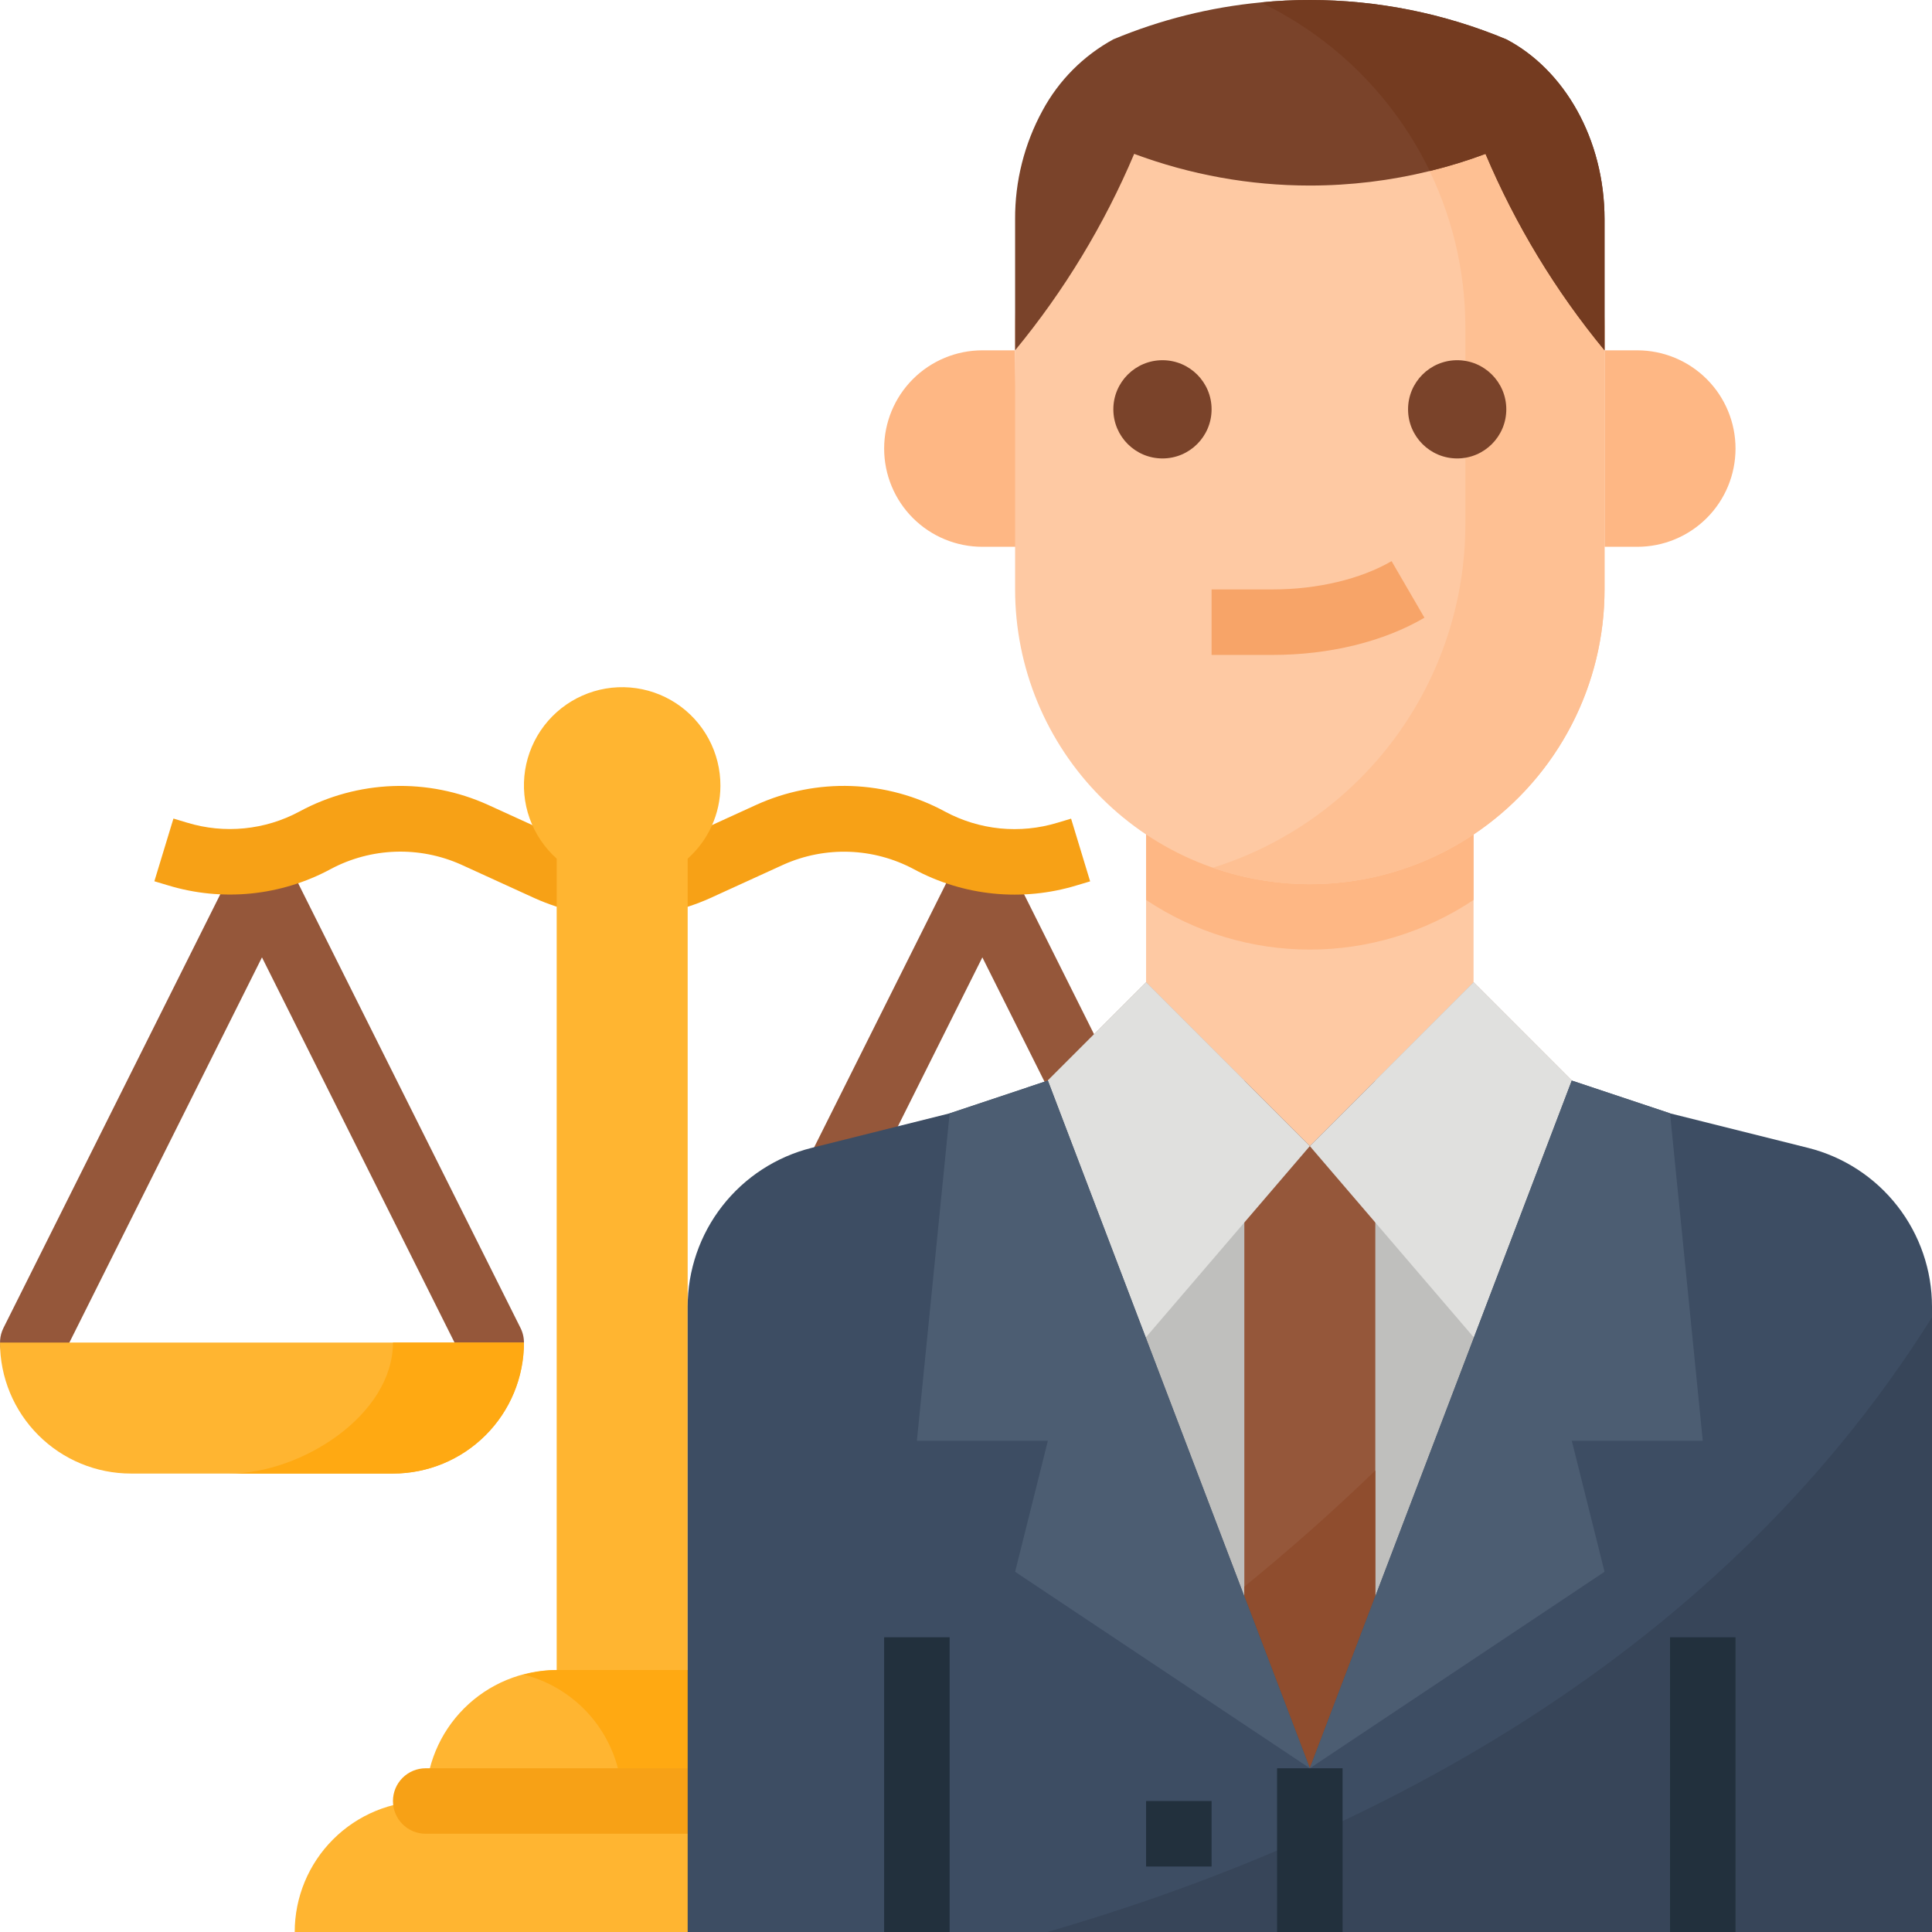 <svg width="79" height="79" viewBox="0 0 79 79" fill="none" xmlns="http://www.w3.org/2000/svg">
<g clip-path="url(#clip0)">
<path d="M49.542 56.237C49.294 56.237 49.05 56.168 48.838 56.038C48.626 55.907 48.455 55.72 48.344 55.498L40.169 39.147L31.995 55.498C31.916 55.655 31.807 55.795 31.674 55.911C31.541 56.026 31.387 56.114 31.22 56.169C31.053 56.225 30.877 56.247 30.702 56.235C30.526 56.222 30.355 56.175 30.197 56.097C30.04 56.018 29.9 55.909 29.784 55.776C29.669 55.643 29.581 55.489 29.526 55.322C29.47 55.155 29.448 54.979 29.46 54.803C29.473 54.628 29.52 54.457 29.598 54.299L38.971 35.553C39.426 34.646 40.913 34.646 41.368 35.553L50.741 54.299C50.843 54.503 50.891 54.73 50.881 54.959C50.871 55.187 50.802 55.408 50.682 55.603C50.562 55.797 50.394 55.957 50.195 56.068C49.995 56.179 49.771 56.237 49.542 56.237Z" fill="#95573A"/>
<path d="M20.085 56.237C19.836 56.237 19.592 56.168 19.38 56.038C19.169 55.907 18.998 55.72 18.886 55.498L10.712 39.147L2.537 55.498C2.378 55.815 2.1 56.057 1.763 56.169C1.426 56.281 1.058 56.255 0.741 56.096C0.423 55.937 0.182 55.658 0.069 55.322C-0.043 54.984 -0.017 54.617 0.142 54.299L9.515 35.553C9.97 34.646 11.455 34.646 11.91 35.553L21.283 54.299C21.385 54.503 21.434 54.73 21.423 54.959C21.413 55.187 21.345 55.408 21.224 55.602C21.104 55.797 20.937 55.957 20.737 56.068C20.538 56.179 20.313 56.237 20.085 56.237Z" fill="#95573A"/>
<path d="M33.475 73.644C33.475 72.224 32.91 70.861 31.906 69.857C30.901 68.852 29.539 68.288 28.119 68.288H22.763C21.342 68.288 19.98 68.852 18.976 69.857C17.971 70.861 17.407 72.224 17.407 73.644C15.986 73.644 14.624 74.208 13.62 75.213C12.615 76.217 12.051 77.579 12.051 79H38.831C38.831 77.579 38.266 76.217 37.262 75.213C36.257 74.208 34.895 73.644 33.475 73.644Z" fill="#FFB531"/>
<path d="M33.474 73.644C33.474 72.224 32.91 70.861 31.906 69.857C30.901 68.852 29.539 68.288 28.119 68.288H22.763C22.31 68.293 21.86 68.357 21.424 68.477C22.571 68.772 23.588 69.439 24.315 70.374C25.042 71.309 25.438 72.46 25.441 73.644C26.861 73.644 28.223 74.208 29.228 75.213C30.232 76.217 30.797 77.579 30.797 79H38.831C38.831 77.579 38.266 76.217 37.262 75.213C36.257 74.208 34.895 73.644 33.474 73.644Z" fill="#FFA912"/>
<path d="M0 54.898H21.424C21.424 56.319 20.859 57.681 19.855 58.685C18.851 59.69 17.488 60.254 16.068 60.254H5.356C3.935 60.254 2.573 59.69 1.569 58.685C0.564 57.681 0 56.319 0 54.898Z" fill="#FFB531"/>
<path d="M16.068 54.898C16.068 57.856 12.33 60.254 9.373 60.254H16.068C17.488 60.254 18.851 59.69 19.855 58.685C20.86 57.681 21.424 56.319 21.424 54.898H16.068Z" fill="#FFA912"/>
<path d="M25.441 37.492C24.205 37.494 22.983 37.233 21.857 36.725L18.845 35.349C18.003 34.974 17.087 34.795 16.165 34.827C15.244 34.859 14.342 35.1 13.529 35.533C12.519 36.079 11.41 36.42 10.268 36.535C9.125 36.65 7.971 36.537 6.872 36.203L6.312 36.035L7.092 33.471L7.651 33.639C8.409 33.87 9.205 33.949 9.993 33.87C10.782 33.792 11.547 33.559 12.245 33.183C13.422 32.546 14.73 32.19 16.068 32.142C17.405 32.095 18.735 32.358 19.954 32.91L22.967 34.286C23.745 34.636 24.587 34.816 25.44 34.816C26.292 34.816 27.135 34.636 27.913 34.286L30.925 32.91C32.145 32.357 33.475 32.094 34.813 32.141C36.151 32.189 37.459 32.545 38.636 33.183C39.335 33.56 40.102 33.795 40.892 33.874C41.682 33.952 42.48 33.873 43.239 33.642L43.797 33.475L44.576 36.039L44.016 36.206C42.917 36.54 41.763 36.653 40.62 36.538C39.478 36.423 38.37 36.083 37.359 35.537C36.546 35.104 35.644 34.862 34.723 34.83C33.801 34.798 32.885 34.977 32.044 35.352L29.031 36.728C27.902 37.236 26.678 37.496 25.441 37.492Z" fill="#F7A116"/>
<path d="M29.458 32.136C29.461 31.465 29.296 30.804 28.978 30.213C28.66 29.622 28.2 29.12 27.638 28.753C27.077 28.386 26.432 28.166 25.763 28.112C25.095 28.058 24.423 28.172 23.81 28.445C23.197 28.717 22.662 29.139 22.253 29.671C21.845 30.203 21.577 30.83 21.472 31.492C21.368 32.155 21.432 32.833 21.657 33.465C21.883 34.097 22.263 34.663 22.763 35.11V68.288H28.119V35.11C28.539 34.737 28.876 34.279 29.106 33.766C29.337 33.253 29.457 32.698 29.458 32.136Z" fill="#FFB531"/>
<path d="M17.407 72.305H33.475C33.83 72.305 34.17 72.446 34.421 72.697C34.672 72.948 34.814 73.289 34.814 73.644C34.814 73.999 34.672 74.34 34.421 74.591C34.17 74.842 33.83 74.983 33.475 74.983H17.407C17.052 74.983 16.711 74.842 16.46 74.591C16.209 74.34 16.068 73.999 16.068 73.644C16.068 73.289 16.209 72.948 16.46 72.697C16.711 72.446 17.052 72.305 17.407 72.305Z" fill="#F7A116"/>
<path d="M46.864 40.169V30.797H60.254V40.169L64.271 44.187L53.559 72.305L42.847 44.187L46.864 40.169Z" fill="#FEC9A3"/>
<path d="M64.271 44.186L53.559 72.305L42.847 44.186L46.864 40.169L53.559 46.864L60.254 40.169L64.271 44.186Z" fill="#BFBFBD"/>
<path d="M42.847 44.186L53.559 72.305L64.271 44.186L60.254 40.169L53.559 46.864L46.864 40.169L42.847 44.186Z" fill="#BFBFBD"/>
<path d="M56.237 44.186V72.305H50.881V44.186L53.559 46.864L56.237 44.186Z" fill="#95573A"/>
<path d="M56.237 60.129V72.305H50.881V64.879C52.707 63.389 54.493 61.816 56.237 60.129Z" fill="#8F4D2E"/>
<path d="M53.559 46.864L46.849 54.692L42.847 44.186L46.864 40.169L53.559 46.864Z" fill="#E0E0DE"/>
<path d="M64.271 44.186L60.269 54.692L53.559 46.864L60.254 40.169L64.271 44.186Z" fill="#E0E0DE"/>
<path d="M60.254 36.799V33.475H46.864V36.799C48.846 38.123 51.176 38.829 53.559 38.829C55.943 38.829 58.273 38.123 60.254 36.799Z" fill="#FEB784"/>
<path d="M65.61 14.325H66.949C68.014 14.325 69.036 14.749 69.79 15.502C70.543 16.255 70.966 17.277 70.966 18.342C70.966 19.408 70.543 20.43 69.79 21.183C69.036 21.936 68.014 22.359 66.949 22.359H65.61V14.325Z" fill="#FEB784"/>
<path d="M41.508 14.325H40.169C39.104 14.325 38.082 14.749 37.329 15.502C36.576 16.255 36.153 17.277 36.153 18.342C36.153 19.408 36.576 20.43 37.329 21.183C38.082 21.936 39.104 22.359 40.169 22.359H41.589" fill="#FEB784"/>
<path d="M65.61 13.39V24.102C65.61 27.298 64.341 30.363 62.081 32.623C59.821 34.883 56.755 36.153 53.559 36.153C50.363 36.153 47.298 34.883 45.038 32.623C42.778 30.363 41.508 27.298 41.508 24.102V13.39C41.508 10.194 42.778 7.129 45.038 4.869C47.298 2.609 50.363 1.339 53.559 1.339H53.66C56.838 1.365 59.878 2.647 62.116 4.904C64.354 7.161 65.61 10.211 65.61 13.39Z" fill="#FEC9A3"/>
<path d="M65.61 13.39V24.102C65.611 26.026 65.15 27.921 64.268 29.631C63.386 31.34 62.107 32.814 60.539 33.928C58.971 35.042 57.158 35.765 55.254 36.035C53.349 36.306 51.407 36.117 49.591 35.483C52.586 34.546 55.203 32.676 57.061 30.147C58.919 27.618 59.92 24.562 59.919 21.424V13.39C59.92 11.026 59.351 8.697 58.261 6.6C57.172 4.502 55.593 2.698 53.66 1.339C56.838 1.365 59.878 2.647 62.116 4.904C64.354 7.161 65.61 10.211 65.61 13.39Z" fill="#FEC093"/>
<path d="M47.534 18.746C48.643 18.746 49.542 17.846 49.542 16.737C49.542 15.628 48.643 14.729 47.534 14.729C46.425 14.729 45.525 15.628 45.525 16.737C45.525 17.846 46.425 18.746 47.534 18.746Z" fill="#7A432A"/>
<path d="M59.585 18.746C60.694 18.746 61.593 17.846 61.593 16.737C61.593 15.628 60.694 14.729 59.585 14.729C58.475 14.729 57.576 15.628 57.576 16.737C57.576 17.846 58.475 18.746 59.585 18.746Z" fill="#7A432A"/>
<path d="M65.61 8.97V14.325C63.608 11.897 61.968 9.191 60.743 6.292C59.998 6.57 59.236 6.805 58.463 6.993C56.859 7.388 55.212 7.587 53.559 7.587C51.107 7.587 48.675 7.148 46.377 6.292C45.151 9.19 43.511 11.896 41.508 14.325V8.97C41.499 7.415 41.885 5.883 42.63 4.519C43.293 3.289 44.299 2.278 45.525 1.608C47.447 0.806 49.478 0.297 51.551 0.099C52.218 0.032 52.889 -0.001 53.559 2.62405e-05C56.317 -0.001 59.048 0.546 61.593 1.608C63.956 2.845 65.61 5.676 65.61 8.97Z" fill="#7A432A"/>
<path d="M52.035 26.78H49.542V24.102H52.035C53.867 24.102 55.641 23.68 56.902 22.945L58.246 25.258C56.572 26.239 54.361 26.78 52.035 26.78Z" fill="#F7A468"/>
<path d="M79 53.43V79H28.119V53.43C28.119 51.938 28.618 50.487 29.537 49.311C30.456 48.134 31.742 47.298 33.19 46.936L38.831 45.525L42.847 44.186L53.559 72.305L64.271 44.186L68.288 45.525L73.929 46.936C75.377 47.298 76.663 48.134 77.582 49.311C78.501 50.487 79 51.938 79 53.43Z" fill="#3D4D63"/>
<path d="M79 53.864V79H42.829C55.097 75.443 69.962 68.27 79 53.864Z" fill="#374559"/>
<path d="M52.22 72.305H54.898V79H52.22V72.305Z" fill="#22303D"/>
<path d="M46.864 73.644H49.542V76.322H46.864V73.644Z" fill="#22303D"/>
<path d="M36.153 66.949H38.831V79H36.153V66.949Z" fill="#22303D"/>
<path d="M68.288 66.949H70.966V79H68.288V66.949Z" fill="#22303D"/>
<path d="M38.831 45.525L37.492 58.915H42.847L41.508 64.271L53.559 72.305L42.847 44.186L38.831 45.525Z" fill="#4C5D72"/>
<path d="M68.288 45.525L69.627 58.915H64.271L65.61 64.271L53.559 72.305L64.271 44.186L68.288 45.525Z" fill="#4C5D72"/>
<path d="M65.61 8.97V14.325C63.608 11.897 61.969 9.191 60.743 6.292C59.998 6.57 59.236 6.805 58.463 6.993C57.005 3.979 54.568 1.549 51.551 0.099C52.218 0.032 52.889 -0.001 53.559 2.62405e-05C56.317 -0.001 59.048 0.546 61.593 1.608C63.956 2.845 65.61 5.676 65.61 8.97Z" fill="#743B20"/>
</g>
<defs>
<clipPath id="clip0">
<rect width="79" height="79" fill="white"/>
</clipPath>
</defs>
</svg>
